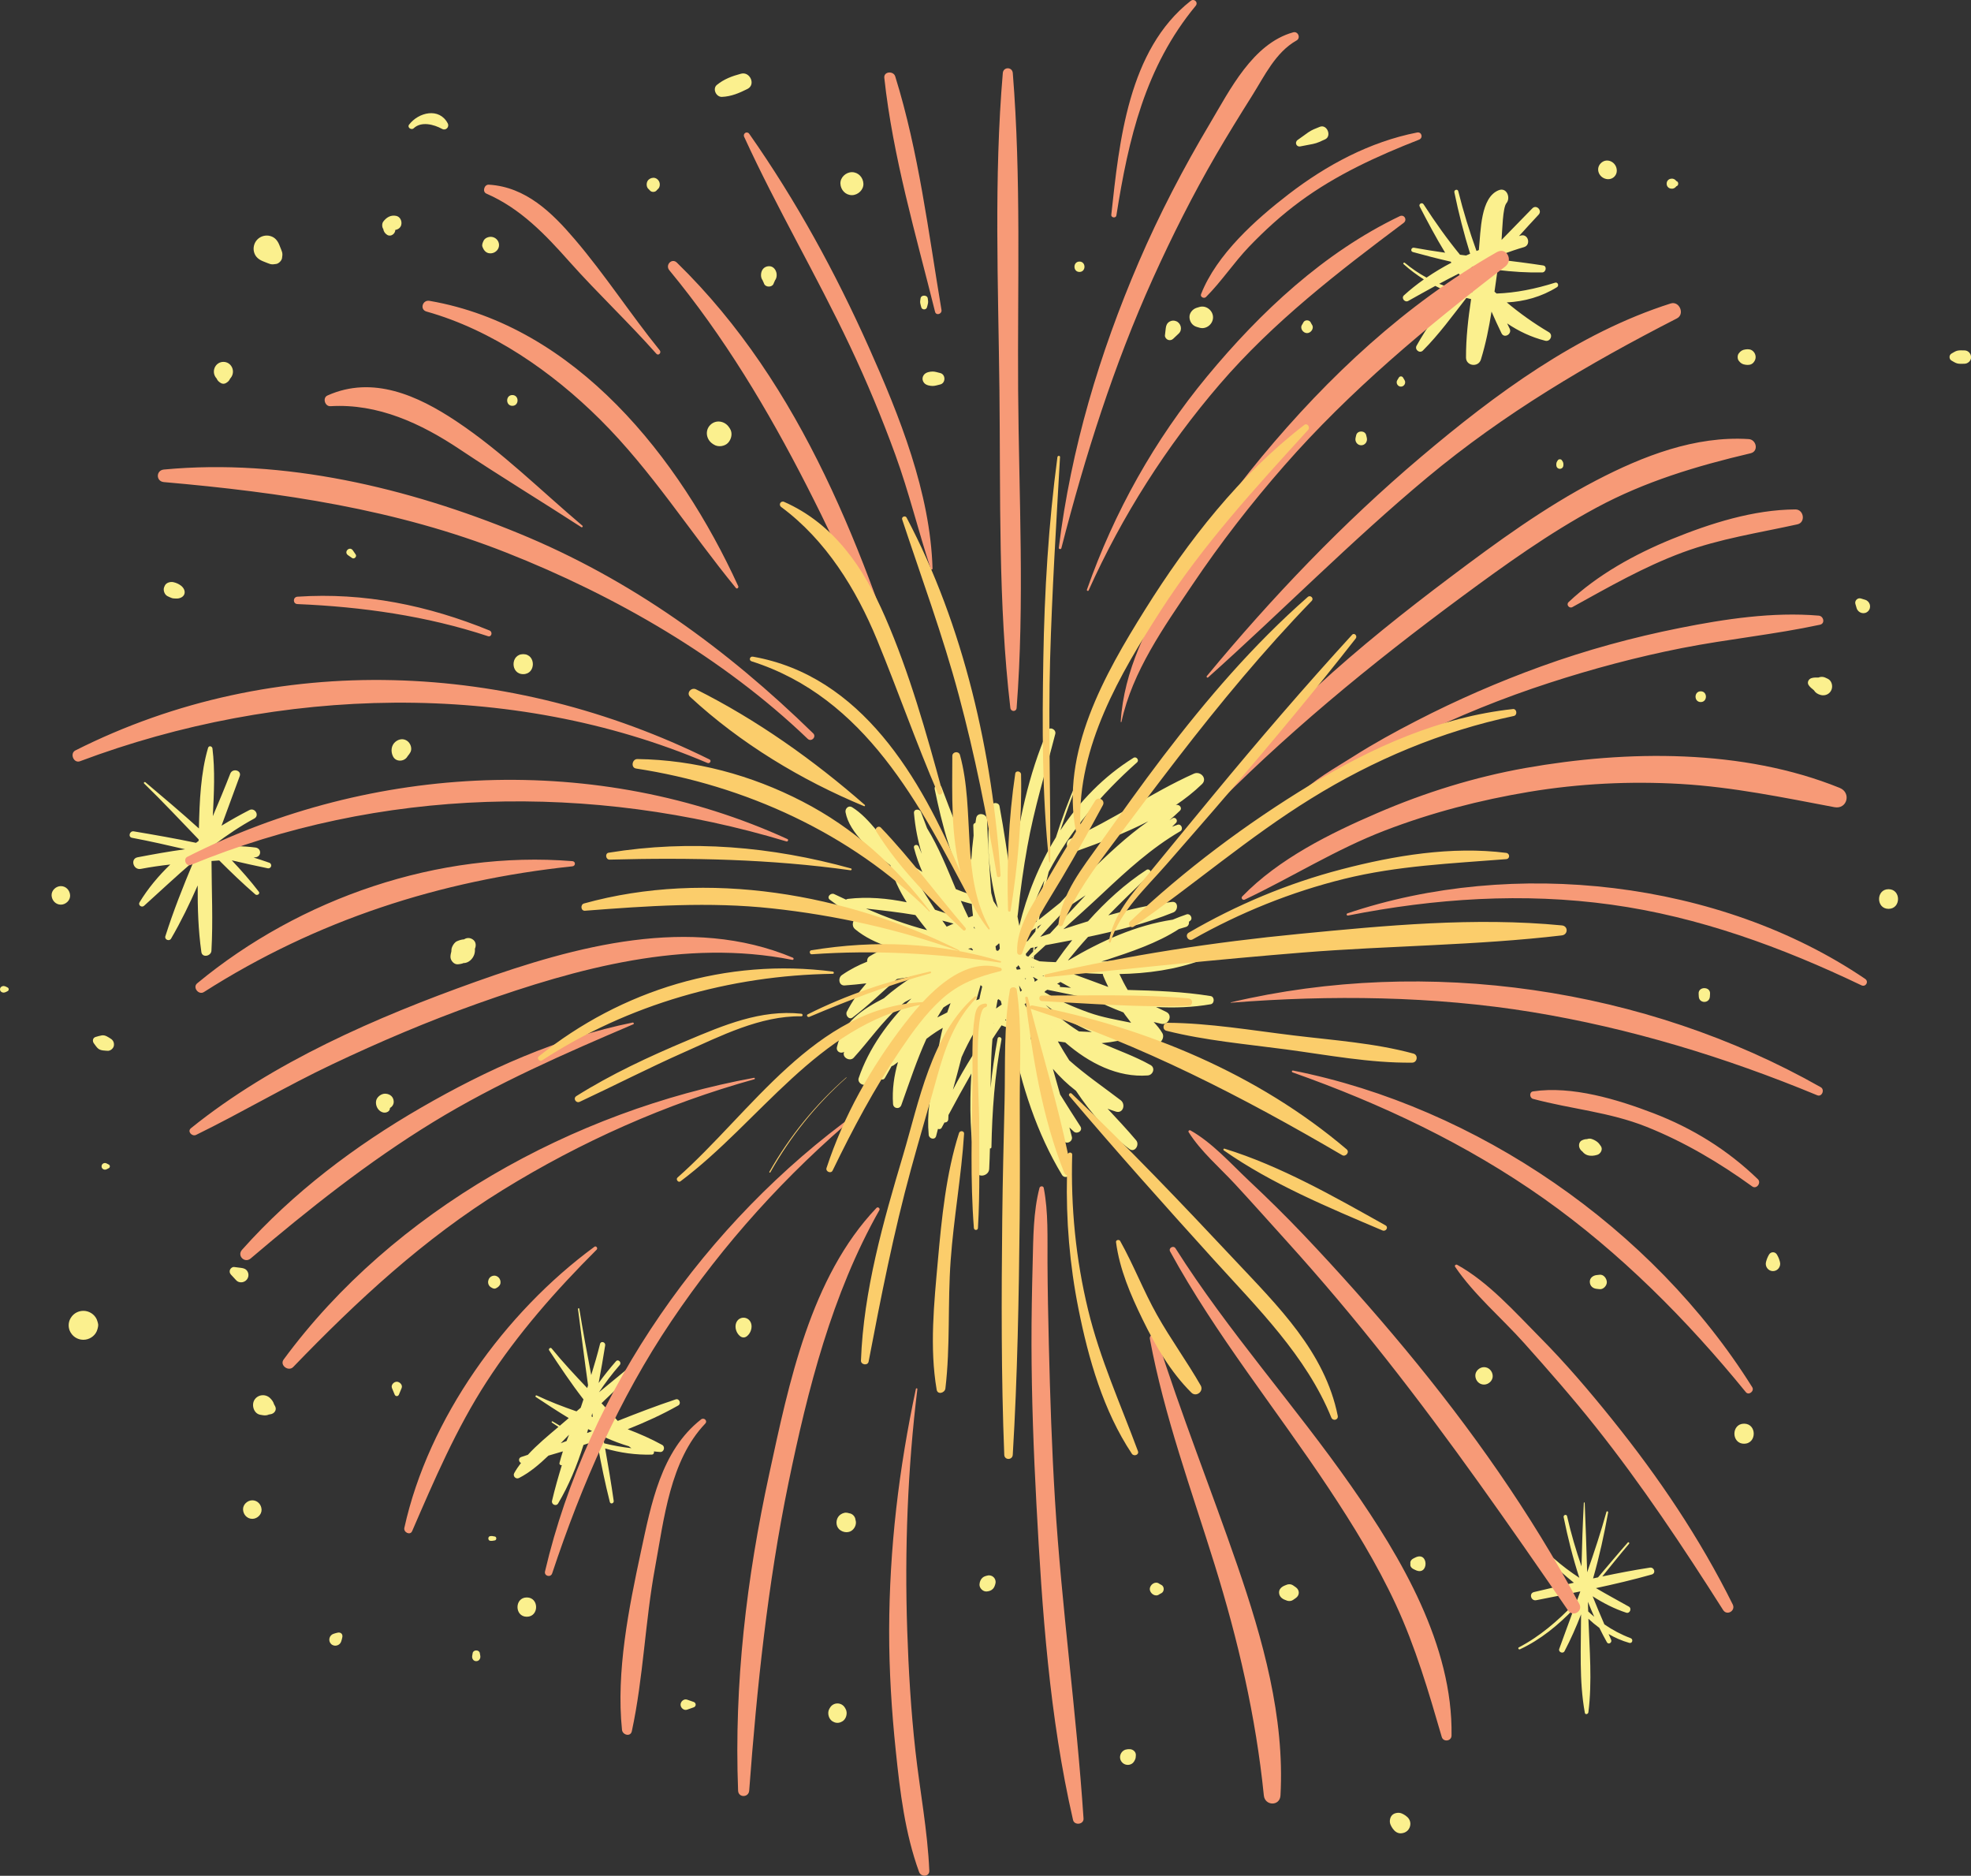 <?xml version="1.0" encoding="UTF-8"?><svg xmlns="http://www.w3.org/2000/svg" xmlns:xlink="http://www.w3.org/1999/xlink" height="474.6" preserveAspectRatio="xMidYMid meet" version="1.1" viewBox="0.0 0.0 498.8 474.6" width="498.8" zoomAndPan="magnify">
 <rect x="0.0" y="0.0" width="498.8" height="474.6" fill="#333333" stroke="none"/>
 <defs>
  <clipPath id="clip1">
   <path d="m0 18h498.82v446h-498.82z"/>
  </clipPath>
  <clipPath id="clip2">
   <path d="m18 0h455v474.57h-455z"/>
  </clipPath>
 </defs>
 <g id="surface1">
  <g clip-path="url(#clip1)" id="change1_1">
   <path d="m100.08 58.004v0.004c0.02-0.031 0.04-0.059 0.06-0.086-0.02 0.027-0.04 0.055-0.06 0.082zm-3.092-0.078c0.098 0.597 0.399 1.125 0.985 1.492 0.965 0.609 2.067-0.313 2.067-1.246 0.7-0.102 1.34-0.547 1.51-1.297 0.22-0.922-0.27-2.035-1.27-2.25-1.382-0.297-2.491 0.379-3.292 1.453-0.347 0.465-0.351 1.379 0 1.844v0.004zm16.322-26.711c0.48 0.91-0.49 1.914-1.41 1.41-2.11-1.156-5.29-1.984-7.2-0.176-0.6 0.567-1.71-0.211-1.18-0.906 2.4-3.156 7.65-4.41 9.79-0.328zm75.85-8.711c-2.09 1.047-4.1 1.91-6.46 2.008-1.47 0.062-2.47-2.059-1.27-3.039 1.83-1.485 3.85-2.223 6.11-2.825 2.26-0.605 3.79 2.766 1.62 3.856zm43.73 54.219c-0.08-0.422 0.02-0.836 0.08-1.25 0.12-0.899 1.68-0.899 1.81 0 0.05 0.41 0.15 0.832 0.07 1.25-0.06 0.343-0.17 0.683-0.26 1.023-0.18 0.715-1.26 0.715-1.44 0-0.09-0.34-0.2-0.68-0.26-1.023zm61.92 8.136c0.07-0.609 0.14-1.218 0.21-1.828 0.08-0.695 0.32-1.285 0.96-1.66 0.53-0.309 1.14-0.332 1.7-0.094 1.21 0.508 1.62 2.176 0.62 3.114-0.47 0.445-0.94 0.886-1.41 1.332-0.36 0.343-0.87 0.437-1.33 0.254-0.4-0.165-0.8-0.649-0.75-1.118zm51.09 25.931c0.22 0.94-0.44 1.87-1.42 1.87-0.99 0-1.64-0.94-1.43-1.87 0.06-0.22 0.11-0.45 0.16-0.68 0.29-1.25 2.24-1.25 2.53 0 0.06 0.23 0.11 0.46 0.16 0.68zm59.22-69.493c1.3-1.305 3.33-0.602 3.9 1.027 0.03 0.098 0.07 0.203 0.08 0.309 0.37 1.633-1.01 3.015-2.65 2.644-0.1-0.015-0.2-0.047-0.3-0.086-1.63-0.562-2.33-2.597-1.03-3.894zm38.59 47.625c0.37 0.363 0.59 0.906 0.59 1.422 0 0.547-0.23 1.031-0.59 1.426-0.53 0.574-1.25 0.617-1.96 0.519-0.79-0.109-1.25-0.375-1.74-1.039-0.35-0.461-0.35-1.352 0-1.809 0.49-0.668 0.95-0.929 1.74-1.039 0.74-0.101 1.4-0.043 1.96 0.52zm55.11 1.422c0.04 0.914-0.8 1.687-1.69 1.687-0.59 0-1.24 0.071-1.81-0.078-0.52-0.133-0.99-0.461-1.45-0.719-0.67-0.375-0.67-1.406 0-1.781 0.46-0.258 0.93-0.586 1.45-0.719 0.57-0.144 1.22-0.078 1.81-0.078 0.95 0 1.65 0.774 1.69 1.688zm-35.34 84.206c-0.44 1.05-1.55 1.56-2.65 1.31-0.81-0.2-1.41-0.59-1.79-1.22-0.49-0.41-1-0.78-1.35-1.33-0.42-0.68 0.01-1.49 0.7-1.72 0.57-0.2 1.18-0.17 1.78-0.16 0.28-0.11 0.57-0.18 0.87-0.18 0.57 0 1.03 0.25 1.52 0.49 1.01 0.49 1.33 1.85 0.92 2.81zm14.45 55.4c-3.2 0-3.19-4.97 0-4.97 3.21 0 3.2 4.97 0 4.97zm-45.17 21.46c-0.01 0.24-0.03 0.48-0.04 0.73-0.1 1.81-2.72 1.81-2.81 0-0.01-0.25-0.03-0.49-0.04-0.73-0.1-1.86 2.99-1.86 2.89 0zm-138.86 151.7c-0.19 0.09-0.38 0.18-0.55 0.3-0.99 0.74-2.37-0.26-2.37-1.36s1.38-2.09 2.37-1.36c0.17 0.13 0.36 0.21 0.55 0.31 0.8 0.4 0.8 1.7 0 2.11zm-41.99-2.45c-0.12 0.48-0.26 0.94-0.61 1.32-0.44 0.47-1 0.64-1.63 0.69-0.92 0.06-1.85-0.87-1.79-1.79 0.05-0.63 0.24-1.18 0.69-1.63 0.37-0.37 0.83-0.49 1.32-0.61 1.23-0.3 2.32 0.79 2.02 2.02zm-35.42-16.17c0.1 0.33 0.15 0.65 0.1 1.05-0.08 0.55-0.31 1.01-0.69 1.42-0.93 1.02-2.54 0.87-3.5 0-0.98-0.91-0.91-2.59 0-3.5 0.43-0.43 1.14-0.76 1.75-0.73 0.27 0.01 0.51 0.07 0.75 0.15 0.81 0.08 1.51 0.8 1.59 1.61zm-2.53 47.82c0.65 1.05 0.22 2.79-0.96 3.31-0.66 0.38-1.48 0.38-2.13 0-1.17-0.52-1.61-2.26-0.96-3.31 0.05-0.09 0.11-0.18 0.16-0.27 0.86-1.39 2.87-1.39 3.73 0 0.05 0.09 0.11 0.18 0.16 0.27zm-38.4-0.33c-0.56 0.2-1.11 0.39-1.67 0.59-0.82 0.29-1.66-0.46-1.66-1.27 0-0.8 0.84-1.55 1.66-1.26 0.56 0.19 1.11 0.39 1.67 0.58 0.66 0.24 0.66 1.13 0 1.36zm14.51-97.18c0.38 1.12-0.11 2.52-1.01 3.25-0.58 0.47-1.21 0.46-1.79 0-0.9-0.73-1.38-2.13-1-3.25 0.63-1.87 3.16-1.87 3.8 0zm-91.386-54.45c0.007 0.35-0.161 0.71-0.5 0.92-0.993 0.62-2.176-0.02-2.688-0.95-0.398-0.72-0.516-1.72-0.051-2.44 0.461-0.72 1.352-1.24 2.223-1.15 1.102 0.11 1.918 0.82 1.969 1.97 0.031 0.72-0.379 1.31-0.953 1.65zm-71.137 15.2c-0.188 0.09-0.375 0.19-0.563 0.29-0.562 0.29-1.281-0.07-1.281-0.74s0.719-1.03 1.281-0.73c0.188 0.09 0.375 0.19 0.563 0.29 0.336 0.17 0.336 0.71 0 0.89zm99.083 29.23c-0.13 0.56-0.7 1.02-1.23 1.22-0.42 0.15-0.75-0.07-1.11-0.27-1.2-0.68-0.93-2.55 0.38-2.91 1.2-0.34 2.22 0.8 1.96 1.96zm-57.275 30.57c0.004 0.01 0.004 0.02 0.008 0.04v0.02c-0.004-0.02-0.004-0.04-0.008-0.06zm-1.429 2.57h-0.215c0.082-0.01 0.168-0.02 0.25-0.03h0.023c-0.019 0.01-0.039 0.02-0.058 0.03zm1.469-2.53c-0.067-0.12-0.114-0.33-0.059-0.12-0.156-0.57-0.508-1.07-0.996-1.54-1.176-1.13-3.145-0.91-3.977 0.51-0.765 1.31-0.125 3.44 1.512 3.72 0.496 0.08 0.984 0.2 1.488 0.13 0.274-0.03 0.551-0.11 0.809-0.22 0.066-0.01 0.137-0.02 0.203-0.03 1.031-0.11 1.793-1.11 1.215-2.11-0.063-0.12-0.129-0.23-0.195-0.34zm-44.61-20.62c0.16 0.53 0.012 1.03-0.121 1.53-0.367 1.43-1.652 2.46-3.074 2.65-1.461 0.2-2.922-0.48-3.684-1.76-0.015-0.03-0.035-0.06-0.054-0.09-0.637-1.08-0.637-2.48 0-3.55 0.019-0.03 0.039-0.06 0.054-0.09 0.762-1.29 2.227-1.96 3.684-1.77 1.418 0.19 2.707 1.23 3.074 2.65 0.035 0.14 0.074 0.29 0.121 0.43zm41.41 47.17c0.055 1.27-1.117 2.35-2.343 2.35-1.317 0-2.29-1.08-2.344-2.35-0.059-1.26 1.117-2.34 2.344-2.34 1.312 0 2.285 1.07 2.343 2.34zm35.445-30.74c-0.23 0.55-0.46 1.09-0.68 1.64-0.22 0.53-0.87 0.53-1.089 0-0.226-0.55-0.449-1.09-0.676-1.64-0.32-0.78 0.469-1.6 1.215-1.6 0.75 0 1.55 0.82 1.23 1.6zm15.62-107.52c-0.08 0.03-0.17 0.07-0.26 0.11-0.35 0.11-0.71 0.14-1.08 0.19-1.01 0.13-1.96-0.98-1.92-1.93 0.01-0.47 0.11-0.88 0.22-1.3-0.01-0.4 0.04-0.77 0.21-1.19 0.23-0.53 0.66-1.17 1.22-1.42 0.62-0.27 1.2-0.44 1.78-0.47 0.05-0.03 0.11-0.06 0.16-0.09 0.75-0.43 1.65-0.28 2.27 0.29 0.63 0.58 0.64 1.48 0.32 2.2 0.05 0.48-0.01 0.97-0.16 1.43-0.39 1.16-1.47 2.19-2.76 2.18zm-14.08-52.39c0-0.02 0.02-0.04 0.02-0.05 0 0.01-0.01 0.03-0.02 0.05zm-0.12 0.15c-0.05 0.06-0.08 0.09 0 0zm0.07-3.92c-0.97-0.75-2.18-0.58-3.08 0.18-1.101 0.92-1.202 2.53-0.566 3.73 0.746 1.42 2.826 1.3 3.606 0 0.02-0.02 0.05-0.07 0.07-0.11 0.22-0.24 0.38-0.51 0.57-0.77 0.69-0.94 0.25-2.37-0.6-3.03zm29.28-22.01c3.26 0 3.25 5.06 0 5.06-3.27 0-3.26-5.06 0-5.06zm-42.398-25.22c0.367 0.53-0.364 1.26-0.899 0.9-0.343-0.24-0.687-0.48-1.031-0.71-1.199-0.83 0.398-2.41 1.219-1.22 0.238 0.34 0.472 0.69 0.711 1.03zm-48.504 8.36l0.012-0.03c0.058-0.15 0.121-0.29 0.183-0.43 0.356-0.79 1.418-1.06 2.184-0.89 0.738 0.17 1.324 0.43 1.929 0.89 0.637 0.49 1.145 1.36 0.821 2.18-0.313 0.77-1.235 1.09-1.996 1.07-0.375-0.01-0.754-0.01-1.118-0.11-0.386-0.12-0.757-0.32-1.125-0.49-0.738-0.35-1.136-1.44-0.89-2.19zm12.926-53.42c-0.883-1.605 0.218-3.668 2.105-3.668s2.984 2.063 2.106 3.668c-0.11 0.2-0.25 0.391-0.411 0.567-0.101 0.215-0.218 0.422-0.386 0.613-0.188 0.211-0.43 0.363-0.672 0.512-0.379 0.23-0.895 0.23-1.278 0-0.242-0.149-0.472-0.309-0.671-0.512-0.176-0.187-0.301-0.402-0.399-0.633-0.156-0.172-0.289-0.355-0.394-0.547zm75.226 7.45c-1.75 0-1.75-2.727 0-2.727 1.76 0 1.75 2.727 0 2.727zm-58.262-38.856c0.133 0.528 0.047 0.965-0.027 1.488-0.09 0.633-0.84 1.383-1.476 1.473-0.52 0.074-0.957 0.16-1.489 0.027-0.199-0.05-0.379-0.121-0.57-0.199-0.406-0.16-0.809-0.32-1.215-0.48-1.113-0.445-1.988-1.113-2.324-2.324-0.317-1.149 0.019-2.403 0.855-3.239 0.84-0.84 2.094-1.172 3.239-0.855 1.214 0.332 1.882 1.211 2.324 2.324 0.164 0.402 0.324 0.809 0.484 1.211 0.074 0.191 0.149 0.375 0.199 0.574zm52.222 0.219c-0.78-0.18-1.24-0.848-1.51-1.547-0.22-0.566 0.03-1.035 0.25-1.551 0.33-0.761 1.35-1.109 2.1-1.007 0.82 0.109 1.53 0.699 1.75 1.511 0.44 1.59-1.06 2.942-2.59 2.594zm61.1 44.397c0.73 1.13 0.4 2.65-0.46 3.59-0.86 0.93-2.54 1.15-3.6 0.46-0.1-0.06-0.2-0.13-0.3-0.19-1.63-1.07-2.03-3.36-0.61-4.78 1.43-1.43 3.71-1.01 4.77 0.62 0.07 0.1 0.14 0.2 0.2 0.3zm11.82-39.12c0.06 0.696-0.1 1.235-0.47 1.703 0.02-0.019 0.04-0.039 0.06-0.058-0.15 0.277-0.27 0.582-0.39 0.871-0.38 0.891-1.97 0.891-2.35 0-0.12-0.289-0.24-0.594-0.39-0.871 0.02 0.019 0.04 0.039 0.06 0.058-0.36-0.468-0.53-1.007-0.46-1.703 0.11-1.101 0.81-1.918 1.97-1.968 1.13-0.051 1.86 0.949 1.97 1.968zm-32.41-21.488c-0.56-0.457-0.6-1.441-0.26-2.023 0.3-0.512 0.86-0.801 1.45-0.829 0.66-0.031 1.27 0.442 1.52 1.028 0.24 0.566 0.17 1.41-0.34 1.824-0.14 0.109-0.24 0.246-0.36 0.379-0.38 0.453-1.27 0.457-1.65 0-0.12-0.133-0.22-0.27-0.36-0.379zm48.55-1.363c-0.07-1.571 1.39-2.907 2.91-2.907 1.63 0 2.84 1.333 2.91 2.907 0.07 1.57-1.39 2.906-2.91 2.906-1.63 0-2.84-1.332-2.91-2.906zm21.22 48.265c0.49-0.55 1.42-0.73 2.15-0.73 0.61 0 1.28 0.242 1.88 0.379 1.43 0.332 1.43 2.562 0 2.894-0.6 0.137-1.27 0.375-1.88 0.375-0.73 0-1.66-0.175-2.15-0.726-0.58-0.66-0.58-1.535 0-2.192zm39.28-28.554c1.69 0 1.69 2.625 0 2.625s-1.69-2.625 0-2.625zm62.16-30.922c-1.02 0.461-1.97 0.949-3.07 1.164-1.06 0.207-2.13 0.414-3.2 0.617-1.02 0.199-1.5-1.035-0.68-1.625 0.88-0.637 1.77-1.269 2.66-1.906 0.9-0.649 1.92-1.004 2.95-1.422 1.83-0.738 3.1 2.359 1.34 3.172zm-34.32 45.031c-0.06-1.109 0.82-2.117 1.84-2.418 0.23-0.07 0.45-0.137 0.68-0.203 1.69-0.504 3.44 0.891 3.44 2.621 0 1.734-1.74 3.129-3.44 2.621-0.23-0.066-0.45-0.133-0.68-0.199-1.1-0.324-1.79-1.297-1.84-2.422zm30.98 1.836c0.65 0.91-0.22 2.156-1.23 2.156-1.02 0-1.89-1.246-1.24-2.156 0.12-0.172 0.21-0.363 0.31-0.551 0.35-0.703 1.5-0.703 1.86 0 0.09 0.188 0.18 0.379 0.3 0.551zm21.6 14.074c0.14-0.226 0.27-0.453 0.41-0.676 0.23-0.394 0.81-0.394 1.05 0 0.14 0.223 0.27 0.45 0.4 0.676 0.42 0.703-0.12 1.621-0.93 1.621s-1.35-0.918-0.93-1.621zm70.76-49.125c-0.05 0.024-0.1 0.043-0.15 0.067-0.7 1.047-2.43 0.671-2.43-0.672 0-1.34 1.73-1.715 2.43-0.672 0.05 0.019 0.1 0.043 0.15 0.062 0.46 0.211 0.46 1.008 0 1.215zm-30.07 69.316c0.2-0.25 0.72-0.26 0.92 0 0.37 0.45 0.49 0.79 0.43 1.38-0.11 1.14-1.66 1.14-1.78 0-0.06-0.59 0.07-0.93 0.43-1.38zm78.47 38.25c-0.94 0.95-2.52 0.48-2.9-0.76-0.11-0.36-0.22-0.72-0.32-1.08-0.25-0.81 0.57-1.63 1.38-1.38l1.08 0.33c1.24 0.37 1.7 1.95 0.76 2.89zm-42.36 22.99c-1.75 0-1.75-2.72 0-2.72 1.76 0 1.75 2.72 0 2.72zm-30.61 112.95c-0.35-0.67-0.22-1.69 0.53-2.05 0.47-0.22 0.84-0.32 1.29-0.32 0.4-0.14 0.83-0.17 1.21-0.03 0.52 0.18 0.98 0.41 1.41 0.75 0.37 0.28 0.62 0.68 0.89 1.05 0.59 0.82-0.05 1.95-0.9 2.21-0.84 0.25-1.67 0.35-2.52 0.07-0.43-0.14-0.88-0.44-1.18-0.84-0.29-0.22-0.54-0.47-0.73-0.84zm50.66 28.72c0.3 1.15-0.57 2.31-1.77 2.31-1.19 0-2.06-1.16-1.76-2.31 0.19-0.71 0.41-1.29 0.79-1.91 0.45-0.73 1.5-0.73 1.95 0 0.38 0.62 0.61 1.2 0.79 1.91zm-43.81 5.06c0.04 0.91-0.88 1.93-1.83 1.82-0.25-0.02-0.49-0.05-0.73-0.08-0.98-0.1-1.7-0.71-1.75-1.74-0.05-1.02 0.84-1.66 1.75-1.75 0.24-0.03 0.48-0.06 0.73-0.08 1.01-0.12 1.78 0.92 1.83 1.83zm34.73 40.92c-3.26 0-3.26-5.07 0-5.07s3.26 5.07 0 5.07zm-63.61-17.16c0.05 1.19-1.05 2.2-2.2 2.2-1.24 0-2.15-1.01-2.2-2.2-0.06-1.19 1.04-2.21 2.2-2.21 1.23 0 2.15 1.02 2.2 2.21zm-19.58 49.11c-0.14-0.07-0.29-0.14-0.44-0.21-0.7-0.35-0.9-0.86-0.82-1.37-0.08-0.5 0.12-1.01 0.82-1.36 0.15-0.07 0.3-0.14 0.44-0.22 3.44-1.69 3.44 4.86 0 3.16zm-70.73 46.84c-0.02 0.35-0.02 0.7-0.15 1.02-0.25 0.66-0.65 1.18-1.37 1.38-0.68 0.19-1.42-0.01-1.91-0.51-1.07-1.06-0.55-2.87 0.86-3.29 0.36-0.1 0.71-0.11 1.07-0.1 0.78 0.03 1.54 0.67 1.5 1.5zm40.46-39.73c-0.21 0.15-0.43 0.3-0.65 0.45-0.62 0.43-1.37 0.34-1.99 0.03-0.85-0.3-1.54-0.88-1.58-1.86-0.05-0.95 0.76-1.55 1.57-1.85 0.63-0.31 1.37-0.41 2 0.03 0.22 0.15 0.44 0.3 0.65 0.45 1.03 0.71 1.03 2.05 0 2.75zm29.01 57.13c0 0.61-0.26 1.25-0.7 1.69-0.45 0.45-1.06 0.67-1.69 0.7-0.88 0.04-1.58-0.5-2.06-1.18-0.45-0.65-0.82-1.3-0.73-2.13 0.12-1.1 0.78-1.75 1.88-1.87 0.83-0.09 1.47 0.27 2.12 0.72 0.71 0.5 1.18 1.17 1.18 2.07zm-354.97-210.71c-0.469 0.24-0.844 0.51-1.387 0.32-0.754-0.26-0.754-1.27 0-1.54 0.543-0.19 0.918 0.09 1.387 0.33 0.336 0.17 0.336 0.72 0 0.89zm15.793-24.21c0.059 1.26-1.117 2.34-2.344 2.34-1.312 0-2.285-1.07-2.343-2.34-0.055-1.27 1.117-2.35 2.343-2.35 1.317 0 2.289 1.08 2.344 2.35zm11.055 38.12c-0.149 0.65-0.903 1.26-1.582 1.2-0.789-0.07-1.684-0.03-2.332-0.53-0.438-0.34-0.766-0.89-1.106-1.33-0.441-0.56-0.347-1.43 0.434-1.65 0.515-0.14 1.043-0.32 1.574-0.4 0.867-0.11 1.559 0.42 2.258 0.86 0.637 0.39 0.918 1.12 0.754 1.85zm30.965 59.25c-0.442-0.48-0.883-0.95-1.325-1.43-0.316-0.34-0.406-0.8-0.234-1.22 0.148-0.37 0.602-0.75 1.027-0.7 0.61 0.08 1.215 0.15 1.825 0.23 0.66 0.08 1.222 0.29 1.578 0.9 0.297 0.51 0.316 1.1 0.09 1.63-0.481 1.14-2.075 1.54-2.961 0.59zm73.554 85.14c-3.14 0-3.14-4.88 0-4.88s3.14 4.88 0 4.88zm-46.672 5.11c-0.054 0.37-0.179 0.73-0.281 1.09-0.32 1.12-1.758 1.51-2.586 0.68s-0.433-2.26 0.684-2.58c0.355-0.11 0.719-0.23 1.086-0.29 0.719-0.1 1.199 0.38 1.097 1.1zm38.582-24.42c-0.42 0.07-0.79 0.17-1.21 0.09-0.58-0.11-0.58-1.06 0-1.17 0.42-0.08 0.79 0.01 1.21 0.09 0.49 0.08 0.49 0.9 0 0.99zm-3.68 29.21c0.11 0.66-0.3 1.34-1.03 1.34s-1.13-0.68-1.02-1.34c0.04-0.24 0.08-0.47 0.12-0.7 0.15-0.9 1.66-0.9 1.81 0 0.04 0.23 0.08 0.46 0.12 0.7zm154.01-162.76c-3.97-1.41-7.71-3.08-11.23-5.18 0.06-0.09 0.12-0.18 0.19-0.27 0.18-0.11 0.35-0.22 0.53-0.33 3.71 0.76 7.5 1.57 11.35 2.28 2.6 1.27 5.23 2.44 7.9 3.46 0.18 0.24 0.34 0.5 0.52 0.74 0.46 0.61 0.94 1.24 1.43 1.87-3.58-0.74-7.19-1.32-10.69-2.57zm-2.5 4.76l-0.15-0.09c-2.99-1.89-5.75-4.13-8.27-6.6 3.59 2.67 7.54 5.09 11.66 6.85-1.08-0.05-2.16-0.1-3.24-0.16zm-7.02-0.59c-0.01-0.02-0.02-0.04-0.04-0.06 0.03 0.02 0.05 0.04 0.07 0.07-0.01-0.01-0.02-0.01-0.03-0.01zm-2.04-13.39c-0.06-0.03-0.11-0.07-0.17-0.1 0.15-0.03 0.29-0.05 0.44-0.08l-0.27 0.18zm-2.4-4.37c0.02-0.25 0.04-0.5 0.07-0.76 0.98-0.9 1.96-1.81 2.95-2.71 2.24-0.42 4.48-0.84 6.72-1.28-1.44 1.82-2.82 3.68-4.15 5.58-1.37-0.04-2.75-0.12-4.13-0.22-0.49-0.2-0.97-0.41-1.46-0.61zm0.24 5.8c-0.01-0.13-0.03-0.25-0.04-0.37-0.04-0.34-0.19-0.58-0.4-0.76 0.07-0.01 0.13-0.02 0.2-0.03 0.34 0.21 0.7 0.41 1.06 0.61-0.27 0.18-0.55 0.37-0.82 0.55zm-0.34 16.74c-0.26-0.97-0.51-1.95-0.76-2.93 0.18 0.32 0.36 0.64 0.55 0.96 0.12 0.77 0.25 1.53 0.39 2.3l-0.18-0.33zm-0.37-20.55c0 0.06-0.01 0.11-0.01 0.17-0.08-0.07-0.15-0.14-0.23-0.21 0.08 0.01 0.16 0.03 0.24 0.04zm-0.05-2.2c0.08-0.08 0.16-0.15 0.24-0.22l-0.03 0.3c-0.07-0.02-0.14-0.05-0.21-0.08zm0.67 2.3c-0.12 0.02-0.24 0.04-0.36 0.06 0.01-0.04 0.01-0.08 0.02-0.12 0.11 0.02 0.22 0.04 0.34 0.06zm-2.04-2.87c-0.03-0.15-0.08-0.31-0.12-0.47 0.42-0.51 0.85-1.01 1.27-1.51 0.23-0.05 0.45-0.09 0.68-0.13-0.04 0.35-0.07 0.71-0.1 1.06-0.4 0.42-0.8 0.84-1.21 1.27-0.17-0.07-0.34-0.14-0.52-0.22zm-0.39 5.74c0.1-0.01 0.2-0.02 0.3-0.04-0.03 0.07-0.03 0.16-0.05 0.24-0.08-0.06-0.16-0.13-0.25-0.2zm0.57 7.52c-0.2-0.35-0.41-0.69-0.6-1.04 0.25-0.17 0.5-0.33 0.75-0.49 0.04 0.35 0.08 0.71 0.12 1.07-0.09 0.15-0.18 0.31-0.27 0.46zm-1.07-16.88c0.11-0.51 0.22-1.02 0.34-1.51 0.99-0.65 1.98-1.29 2.97-1.93-0.04 0.3-0.08 0.61-0.12 0.91-0.65 0.79-1.28 1.61-1.92 2.41-0.41 0.14-0.81 0.27-1.21 0.4-0.02-0.09-0.04-0.19-0.06-0.28zm-0.63 12.69c-0.1-0.52-0.21-1.05-0.3-1.58 0.24 0.43 0.49 0.85 0.74 1.27-0.15 0.11-0.29 0.21-0.44 0.31zm-0.86-5.57c-0.08-0.19-0.15-0.38-0.22-0.59 0.26-0.04 0.48-0.21 0.52-0.51 0-0.01 0.01-0.02 0.01-0.02 0.1 0.09 0.2 0.19 0.3 0.29 0.11 0.24 0.23 0.48 0.34 0.72-0.31 0.05-0.62 0.08-0.93 0.12-0.01 0-0.01-0.01-0.02-0.01zm6.97-22.6c-0.78 3.44-1.42 6.91-1.94 10.41-0.93 0.72-1.87 1.45-2.8 2.16 1.22-4.39 2.81-8.58 4.74-12.57zm-1.67 16.79c-0.27 0.28-0.55 0.57-0.82 0.86 0.03-0.24 0.06-0.48 0.09-0.73 0.24-0.04 0.49-0.09 0.73-0.13zm0.91-5.66c-0.34 0.4-0.68 0.8-1.02 1.21 0.03-0.2 0.05-0.41 0.09-0.61l0.93-0.6zm6.76-4.39c1.48-0.98 2.96-1.96 4.43-2.95-3.03 3.2-6.02 6.45-9.02 9.69-0.82 0.28-1.64 0.55-2.46 0.83 2.27-2.6 4.63-5.11 7.05-7.57zm0.73 20.46c-0.94-0.06-1.88-0.13-2.82-0.22 0.09-0.19 0.06-0.44-0.18-0.55-0.17-0.07-0.33-0.15-0.5-0.23 0.27-0.16 0.55-0.32 0.83-0.48 0.88 0.5 1.77 1 2.67 1.48zm1.54-3.87c2.17 0.19 4.35 0.31 6.53 0.37 0.01 0.18 0.04 0.35 0.12 0.54 0.39 0.93 0.81 1.85 1.25 2.75-2.89-1.09-5.8-2.15-8.71-3.21l0.81-0.45zm-18.2 12.08c0.06-0.09 0.13-0.17 0.19-0.26 0.03 0.11 0.07 0.23 0.11 0.34-0.1-0.02-0.2-0.05-0.3-0.08zm-2.3-2.97c0.12-0.72 0.25-1.43 0.38-2.15 0.07-0.07 0.14-0.15 0.21-0.23 0.2 0.16 0.4 0.31 0.61 0.46 0.07 0.3 0.14 0.61 0.23 0.92-0.48 0.34-0.96 0.67-1.43 1zm0.3-16.08c0.13-0.1 0.23-0.21 0.31-0.33 0.07-0.01 0.15-0.02 0.23-0.03 0.04 0.43 0.07 0.86 0.11 1.29-0.13 0.16-0.24 0.32-0.36 0.48-0.09 0.02-0.19 0.05-0.29 0.09-0.09-0.07-0.18-0.14-0.28-0.21-0.06-0.31-0.12-0.63-0.16-0.96 0.14-0.11 0.29-0.22 0.44-0.33zm-0.83 19.86c0.01-0.03 0.01-0.06 0.01-0.09h0.06c-0.03 0.03-0.05 0.07-0.07 0.09zm-2.02-12.42c-0.17-0.18-0.33-0.37-0.49-0.55 0.05-0.2 0.11-0.41 0.16-0.61 0.24 0.04 0.48 0.08 0.72 0.11-0.14 0.35-0.27 0.7-0.39 1.05zm-1.66 6.2c-0.02 0.02-0.04 0.05-0.07 0.08-0.24 0.08-0.48 0.18-0.72 0.26 0.36-1.27 0.72-2.54 1.08-3.82 0.14 0.11 0.28 0.23 0.42 0.35-0.27 1.03-0.5 2.08-0.71 3.13zm-1.2 8.78c-0.19 1.84-0.36 3.68-0.51 5.52-1.78 2.84-3.46 5.74-5 8.7 0.76-2.74 1.49-5.5 2.2-8.26 1-2.26 2.11-4.45 3.38-6.57-0.02 0.2-0.04 0.41-0.07 0.61zm-6.94-5.35c-0.84 0.41-1.68 0.83-2.52 1.27 0.5-0.85 1.01-1.69 1.55-2.52 0.58-0.39 1.19-0.75 1.81-1.1-0.29 0.78-0.58 1.56-0.84 2.35zm1.59-22.47c-0.58 0.25-1.16 0.51-1.74 0.77-0.06-0.09-0.12-0.17-0.19-0.26-0.31-0.41-0.61-0.84-0.91-1.27 0.95 0.23 1.89 0.48 2.84 0.76zm-4.69-3.51c-1.44-2.25-2.83-4.56-4.32-6.78 1.1 0.6 2.22 1.17 3.36 1.7 1.26 2.18 2.7 4.24 4.29 6.19-1.09-0.39-2.2-0.76-3.33-1.11zm-17.47-0.3c4.23 0.47 8.39 0.94 12.51 1.64 0.96 1.3 1.95 2.58 2.95 3.82-5.33-1.38-10.42-3.29-15.46-5.46zm27.1 10.49c-0.04 0.03-0.09 0.06-0.14 0.09-0.37-0.14-0.75-0.28-1.12-0.42 0.29-0.05 0.58-0.11 0.88-0.16 0.12 0.16 0.25 0.33 0.38 0.49zm-0.33-11.66c0.08 1 0.19 2 0.31 3.01-0.38 0.14-0.77 0.28-1.15 0.43-0.67-1.38-1.31-2.79-1.93-4.22 0.92 0.28 1.84 0.54 2.77 0.78zm0.69 5.81c0.02 0.18 0.04 0.35 0.07 0.53-0.09-0.14-0.18-0.28-0.27-0.43 0.07-0.03 0.13-0.06 0.2-0.1zm59.77 17.5c-6.92-1.12-13.94-1.37-20.99-1.55-0.77-1.3-1.46-2.65-2.1-4.02 7.15-0.13 14.22-1.12 20.76-3.52 0.78-0.29 0.74-1.61-0.21-1.55-8.54 0.52-16.8 1.48-25.12 1.9 0.44-0.14 0.88-0.26 1.31-0.41 5.95-1.96 12.86-4.24 18.31-7.81 0.59-0.17 1.18-0.36 1.78-0.53s0.84-0.78 0.77-1.32c0.11-0.09 0.23-0.17 0.34-0.26 0.73-0.61-0.04-1.9-0.93-1.6-1.19 0.4-2.36 0.86-3.52 1.34-9.32 1.41-18.04 5.36-26.29 10.23-0.07 0.02-0.15 0.03-0.22 0.05 1.64-2.02 3.33-4 5.08-5.92 7.42-1.56 14.75-3.43 21.6-6.2 1.26-0.51 1.29-2.86-0.36-2.65-5.39 0.68-10.77 1.9-16.11 3.39 3.4-3.47 6.93-6.88 10.55-10.35 0.59-0.57-0.19-1.61-0.89-1.15-5.43 3.54-10.35 8.02-14.8 13.01-2.08 0.64-4.16 1.3-6.23 1.99 3.33-3 6.65-5.98 9.91-9.04 6.12-5.75 12.38-11.48 19.67-15.73 0.86-0.5 0.29-1.97-0.7-1.64-0.47 0.15-0.92 0.34-1.38 0.51 0.34-0.33 0.69-0.67 1.02-1.01 0.57-0.58-0.17-1.59-0.89-1.15-0.27 0.17-0.53 0.35-0.8 0.52 0.89-0.78 1.77-1.58 2.63-2.4 0.77-0.72-0.16-1.78-1.03-1.43 2.37-1.6 4.6-3.35 6.64-5.32 1.47-1.42-0.39-3.4-2.05-2.65-10.75 4.82-20.42 11.73-31.27 16.5-1.8 0.79-0.52 3.86 1.34 3.19 6.09-2.19 12.47-4.58 18.41-7.65-5.45 3.79-10.38 8.51-15.03 13.03-2.51 2.44-4.91 4.98-7.26 7.56-1.8 1.46-3.61 2.91-5.42 4.33 0.67-4.07 1.5-8.12 2.49-12.12 5.45-10.4 13.16-19.51 22.36-27.7 0.63-0.55-0.18-1.59-0.89-1.15-7.5 4.66-13.67 11.04-18.51 18.36 1.31-4.06 2.76-8.08 4.38-12.04 0.07-0.17-0.23-0.3-0.31-0.13-2 4.59-3.72 9.23-5.2 13.94-4.26 6.88-7.35 14.53-9.26 22.38-0.16-0.78-0.31-1.57-0.46-2.35 0.06-0.41 0.11-0.81 0.15-1.18 0.57-5.5 1.35-11.02 2.33-16.47 1.73-9.7 4.63-19.04 7.08-28.56 0.29-1.13-1.45-1.98-1.95-0.83-4.85 11.12-7.37 23.35-8.92 35.35-0.1 0.79-0.18 1.58-0.27 2.37-0.96-6.19-1.82-12.42-2.98-18.63-0.19-1.02-1.89-1.03-2.07 0-1.54 8.62-0.63 17.35 1.66 25.77-0.37-0.57-0.75-1.14-1.11-1.71-0.2-0.68-0.38-1.35-0.56-2.04-0.03-0.36-0.07-0.72-0.09-1.09-0.39-5.83-0.83-11.67-0.97-17.51-0.03-1.52-2.48-2-2.76-0.38-0.07 0.41-0.13 0.81-0.19 1.21-0.29 0.07-0.55 0.29-0.54 0.64 0.01 0.84 0.04 1.7 0.08 2.57-0.27 2.07-0.47 4.13-0.59 6.2-2.78-5.89-5.11-12.04-7.51-18.39-0.41-1.08-1.98-0.67-1.74 0.48 1.81 8.76 4.27 18.53 9.03 26.62-1.25-0.42-2.48-0.86-3.69-1.36-2.24-5.34-4.39-10.73-7.27-15.39-0.52-1.36-1.03-2.73-1.55-4.1-0.32-0.88-1.86-0.85-1.77 0.24 0.3 3.57 0.98 7 1.98 10.3-0.27-0.6-0.53-1.2-0.79-1.81-0.29-0.71-1.4-0.47-1.19 0.33 0.55 2.1 1.26 4.13 2.11 6.08-1.94-1.22-3.81-2.55-5.59-4.04-4.36-3.63-7.47-9.42-12.18-12.33-0.9-0.56-1.82 0.36-1.66 1.27 0.99 5.33 6.87 10.13 11.34 13.41 0.77 3.31 2.28 6.43 4.14 9.37-4.92-1.01-9.94-1.44-14.87-0.86-0.2 0.02-0.36 0.1-0.49 0.19-1-0.47-2.01-0.93-3.01-1.41-0.85-0.39-1.97 0.75-1.1 1.42 2.18 1.69 4.47 3.15 6.84 4.43-1 0.65-1.48 2.17-0.42 3.05 2.46 2.05 5.39 3.4 8.46 4.46-1.68 0.68-3.29 1.46-4.78 2.38-0.52 0.32-0.7 0.86-0.64 1.37-2.22 0.88-4.37 1.98-6.39 3.39-1.05 0.72-0.8 2.73 0.71 2.62 1.84-0.13 3.66-0.31 5.48-0.53-1.93 2.2-3.62 4.58-4.95 7.18-0.43 0.85 0.54 2.16 1.47 1.46 3.97-3.01 7.5-6.48 11.24-9.74 1.38-0.22 2.76-0.43 4.13-0.65-2.62 1.64-5.14 3.49-7.46 5.53-5.37 2.72-10.45 6.13-11.87 12.32-0.27 1.21 0.97 1.78 1.82 1.23-0.01 0.02-0.02 0.04-0.03 0.07-0.55 1.37 1.51 2.46 2.45 1.42 3.88-4.26 7.06-8.95 11.4-12.8 0.5-0.43 1-0.85 1.5-1.26 0.57-0.32 1.14-0.62 1.71-0.92-5.92 5.86-10.8 12.62-13.35 20.12-0.43 1.26 1.38 2.33 2.26 1.31 1.14-1.31 2.23-2.68 3.29-4.06-0.18 0.68-0.33 1.36-0.45 2.05-0.14 0.89 1.05 1.55 1.55 0.65 0.56-1 1.11-1.99 1.68-2.96 0.18-0.03 0.36-0.11 0.56-0.25 0.35-0.25 0.71-0.52 1.05-0.79-1 3.46-1.5 7.02-1.25 10.6 0.08 1.22 1.69 1.44 2.1 0.28 2.11-5.9 3.95-11.48 6.35-16.75 0.77-0.59 1.55-1.16 2.37-1.7 0.58-0.38 1.18-0.73 1.77-1.08-0.99 3.84-1.57 7.77-1.66 11.67-1.63 5.01-2.39 10.22-1.9 15.42 0.1 1.01 1.61 1.38 1.88 0.26 0.15-0.61 0.3-1.2 0.46-1.79 0.32 0.13 0.74 0.08 0.93-0.28 0.24-0.45 0.48-0.89 0.72-1.34 0.45 0.05 0.94-0.25 0.96-0.82 0.02-0.36 0.04-0.72 0.05-1.07 1.89-3.54 3.81-7.03 5.79-10.48-0.48 8.23-0.35 16.43 1.19 24.6 0.36 1.95 3.22 1.36 3.32-0.45 0.09-1.74 0.15-3.47 0.19-5.21 0.18 0.03 0.37-0.07 0.38-0.3 0.18-9.19 0.82-18.2 2.54-27.24 0.12-0.64-0.86-0.91-0.98-0.27-0.76 4.15-1.37 8.33-1.78 12.52 0.04-3.41 0.11-6.82 0.31-10.23 0.05-0.74 0.11-1.45 0.17-2.17 0.75-1.16 1.51-2.31 2.3-3.45 0.6 0.24 1.21 0.47 1.82 0.7 0.24 0.71 0.49 1.41 0.75 2.11 2.45 12.38 6.35 24.49 12.73 35.03 0.65 1.07 2.43 0.38 2.06-0.87-1.18-3.95-2.39-7.86-3.59-11.76 0.58 1.32 1.19 2.62 1.86 3.88 0.64 1.2 2.5 0.37 2.16-0.91-0.2-0.79-0.41-1.56-0.62-2.34 0.37 0.34 0.73 0.7 1.11 1.03 0.87 0.76 2.37-0.21 1.68-1.29-1.75-2.72-3.47-5.4-5.13-8.08-0.63-2.17-1.24-4.33-1.84-6.5 1.77 2.05 3.71 3.93 5.84 5.55 3.81 5.71 8.3 10.85 13.53 14.74 1.36 1.01 2.66-1.08 1.7-2.21-2.33-2.77-4.8-5.37-7.22-7.99 0.69 0.26 1.38 0.52 2.1 0.73 1.84 0.57 2.54-1.87 1.21-2.88-4.45-3.39-8.93-6.45-13.01-10.08-1.01-1.58-1.98-3.18-2.89-4.8 0.62 0.1 1.24 0.18 1.86 0.25 6.09 5.31 13.36 8.93 20.89 8.36 1.33-0.1 2-1.9 0.71-2.63-3.97-2.23-8.25-3.71-12.39-5.54 1.46-0.13 2.93-0.34 4.4-0.63 2.67 0.56 5.38 0.76 8.07 0.47 0.19-0.02 0.35-0.07 0.51-0.13 0.16 0.07 0.31 0.16 0.48 0.23 1.43 0.57 2.6-1.31 1.91-2.48-0.59-1.02-1.36-1.93-2.19-2.81 0.66 0.16 1.31 0.32 1.96 0.46 1.72 0.36 2.99-2.1 1.26-2.99-0.86-0.44-1.75-0.85-2.63-1.26 4.68 0.24 9.31 0.09 13.83-0.7 1.01-0.18 1.03-1.9 0-2.07zm66.44-183.69c-0.18-0.207-0.37-0.41-0.56-0.617 0.22-0.11 0.45-0.215 0.68-0.32 0.04 0.007 0.08 0.015 0.13 0.023 0.05 0.156 0.11 0.309 0.16 0.465-0.14 0.148-0.27 0.301-0.41 0.449zm-0.28 5.645c-0.1-0.016-0.21-0.028-0.32-0.043 0.1-0.118 0.19-0.239 0.28-0.356 0.03 0.035 0.06 0.07 0.09 0.106-0.02 0.097-0.03 0.195-0.05 0.293zm-3.99-0.75c-1.46-0.372-2.91-0.836-4.33-1.422 1.64-0.887 3.29-1.746 4.94-2.582 0.43 0.597 0.86 1.187 1.3 1.769-0.65 0.738-1.28 1.485-1.91 2.235zm12.86 8.601c2.91 1.969 6.1 3.488 9.64 4.383 1.29 0.324 2.08-1.473 0.91-2.164-3.87-2.285-7.38-4.805-10.64-7.531 4.45-0.219 8.81-1.426 12.71-3.86 0.58-0.363 0.21-1.351-0.48-1.133-4.97 1.571-9.94 2.579-14.81 2.747-0.17-0.161-0.35-0.317-0.53-0.473 0.15-1.055 0.3-2.109 0.45-3.172 0.1-0.773 0.21-1.547 0.32-2.32 3.74 0.453 7.51 0.703 11.3 0.629 0.97-0.02 1.28-1.614 0.24-1.77-3.72-0.57-7.45-1.039-11.18-1.492 0.02-0.09 0.03-0.184 0.04-0.274 0.32-0.363 0.64-0.73 0.96-1.093 1.74-0.641 3.5-1.246 5.32-1.774 1.88-0.539 1.08-3.484-0.8-2.933-0.16 0.047-0.31 0.093-0.45 0.136 1.64-1.82 3.29-3.632 4.97-5.425 0.99-1.055-0.58-2.641-1.59-1.594-2.52 2.609-5.15 5.269-7.79 7.988 0.18-2.433 0.29-8.187 1.23-9.297 1.13-1.336 0.09-4.066-1.92-3.289-4.65 1.805-4.56 10.211-5.06 15.149-0.2 0.078-0.39 0.16-0.59 0.242-1.78-4.949-3.34-9.981-4.62-15.133-0.16-0.637-1.11-0.363-0.99 0.27 1.08 5.257 2.41 10.449 3.99 15.554-0.34 0.149-0.68 0.297-1.02 0.449-0.51-0.062-1.03-0.128-1.54-0.195-3.26-3.973-6.28-8.226-9.22-12.762-0.4-0.605-1.31-0.074-0.98 0.571 1.95 3.765 4.06 7.773 6.44 11.679-2.63-0.371-5.26-0.781-7.87-1.261-0.71-0.129-1.01 0.89-0.3 1.09 3.17 0.882 6.37 1.703 9.58 2.433 0.06 0.086 0.12 0.176 0.17 0.266-2.17 1.136-4.28 2.394-6.29 3.773-1.88-1.031-3.71-2.25-5.49-3.734-0.22-0.188-0.54 0.121-0.32 0.316 1.57 1.418 3.3 2.715 5.14 3.871-1.76 1.243-3.45 2.578-5.04 4.028-0.77 0.703 0.22 1.906 1.09 1.414 2.31-1.285 4.57-2.559 6.84-3.793 1.43 0.738 2.91 1.398 4.43 1.957-3.46 4.222-6.62 8.597-9.17 13.168-0.55 0.996 0.77 2.058 1.6 1.23 4.05-4.062 7.46-8.754 11-13.312 0.39 0.101 0.8 0.203 1.2 0.293-0.74 4.89-1.3 9.789-1.29 14.785 0.01 2.187 3.13 2.562 3.77 0.508 1.24-4.024 2.04-8.055 2.69-12.133 0.81 1.851 1.65 3.691 2.54 5.508 0.68 1.367 2.72 0.168 2.05-1.196-0.22-0.437-0.43-0.882-0.64-1.324zm-325.93 135.88c-0.649 0.05-1.301 0.09-1.954 0.14 0.028 7.57 0.407 15.15-0.019 22.7-0.078 1.38-2.332 1.86-2.547 0.34-0.793-5.59-0.969-11.22-0.93-16.86-2.027 4.62-4.226 9.15-6.742 13.47-0.445 0.76-1.711 0.25-1.441-0.61 2.008-6.34 4.468-12.53 7.047-18.69-0.075 0-0.153 0.01-0.231 0.01-4.113 3.52-8.07 7.24-12.199 10.97-0.602 0.55-1.594-0.15-1.149-0.88 2.129-3.51 4.786-6.68 7.774-9.56-2.481 0.28-4.969 0.63-7.461 1.11-1.918 0.36-2.73-2.57-0.809-2.94 3.875-0.74 7.926-1.48 12.02-2.03-4.457-1.04-8.926-2.05-13.434-2.9-1.074-0.2-0.609-1.81 0.45-1.63 5.234 0.88 10.511 1.8 15.746 2.9 0.218-0.16 0.441-0.32 0.66-0.48 0.004-0.13 0.008-0.25 0.012-0.38-4.571-4.75-9.082-9.57-13.793-14.14-0.211-0.21 0.101-0.51 0.32-0.32 4.508 3.81 9.101 7.67 13.535 11.69 0.156-6.85 0.453-14.07 2.32-20.39 0.196-0.66 1.036-0.45 1.11 0.15 0.679 5.51 0.386 11.37 0.093 17.13 1.52-3.57 3.012-7.15 4.415-10.76 0.57-1.47 2.949-0.85 2.386 0.65-1.535 4.14-3.047 8.33-4.601 12.52 2.324-1.42 4.687-2.74 7.039-3.95 1.414-0.73 2.66 1.38 1.25 2.14-3.528 1.91-6.754 4.09-9.844 6.41 0.211 0.2 0.426 0.4 0.633 0.6 3.215-0.14 6.402-0.07 9.496 0.32 1.586 0.2 1.601 2.3 0 2.48-0.152 0.02-0.305 0.03-0.457 0.05 1.324 0.41 2.64 0.85 3.945 1.31 0.891 0.31 0.539 1.6-0.387 1.41-3.039-0.62-6.058-1.3-9.074-2 2.414 2.54 4.715 5.17 6.84 7.93 0.414 0.54-0.437 1.07-0.887 0.68-3.156-2.73-6.171-5.63-9.132-8.59zm347.97 191.36c-0.52-0.43-1.03-0.88-1.52-1.34-0.02-0.32-0.03-0.66-0.04-0.98 0-0.49-0.02-0.98-0.03-1.46 0.5 1.27 1.03 2.53 1.59 3.78zm-4.34-4.16c-0.54-0.58-1.06-1.17-1.57-1.77 0.79-0.16 1.59-0.32 2.39-0.48-0.27 0.75-0.55 1.5-0.82 2.25zm18.41-8.27c-4.04 0.62-8.04 1.39-12.03 2.23 2.28-2.8 4.51-5.6 6.77-8.26 0.19-0.23-0.12-0.54-0.32-0.32-2.49 2.82-4.98 5.82-7.53 8.81-0.42 0.09-0.84 0.18-1.25 0.27 1.58-5.5 2.81-11.1 3.81-16.7 0.05-0.28-0.35-0.41-0.43-0.12-1.43 5.17-3.11 10.24-4.88 15.27-0.17-5.86-0.37-11.71-0.62-17.58 0-0.14-0.22-0.14-0.22 0-0.28 5.37-0.47 10.72-0.59 16.08-1.42-4.13-2.66-8.34-3.65-12.7-0.13-0.57-0.98-0.33-0.87 0.24 1.04 5.15 2.33 10.31 3.97 15.35-2.24-1.47-4.41-3.08-6.5-4.94-0.6-0.53-1.46 0.31-0.88 0.87 1.86 1.82 3.88 3.63 6 5.32-0.83 0.2-1.66 0.38-2.49 0.58-1.36-1.73-2.68-3.52-3.97-5.32-0.17-0.23-0.55-0.02-0.39 0.23 1.13 1.74 2.3 3.53 3.53 5.28-2.25 0.53-4.51 1.06-6.77 1.59-1.35 0.31-0.77 2.33 0.57 2.06 2.58-0.51 5.15-1.02 7.72-1.53 0.62 0.82 1.26 1.63 1.91 2.41-4.21 4.38-8.77 8.32-14.03 11.05-0.33 0.17-0.04 0.64 0.28 0.49 5.22-2.44 9.64-6.09 13.65-10.24-1.24 3.39-2.5 6.76-3.72 10.16-0.27 0.78 0.96 1.3 1.34 0.57 1.59-3.02 2.96-6.15 4.19-9.33 0 8.24-0.53 16.8 0.96 24.92 0.1 0.54 0.83 0.33 0.89-0.13 0.99-7.74 0.29-15.81 0.01-23.67 0.88 0.83 1.81 1.6 2.78 2.31 0.6 1.23 1.23 2.43 1.9 3.63 0.39 0.71 1.38 0.08 1.07-0.63-0.22-0.48-0.43-0.97-0.64-1.45 1.62 0.94 3.36 1.71 5.24 2.24 0.78 0.21 1.07-0.93 0.33-1.2-2.43-0.91-4.62-2.09-6.64-3.48-1.03-2.37-2.02-4.73-2.97-7.11 2.7 1.73 5.54 3.18 8.5 4.15 0.92 0.3 1.49-1.08 0.66-1.54-2.83-1.59-5.61-3.09-8.32-4.68 4.73-1.01 9.44-2.12 14.11-3.44 1.15-0.33 0.64-1.91-0.48-1.74zm-258.38-30.71c0.21 0.17 0.43 0.33 0.65 0.49-2.35-0.27-4.65-0.67-6.89-1.23-0.08-0.42-0.15-0.84-0.23-1.26 0.19-0.07 0.37-0.14 0.56-0.2 1.94 0.86 3.91 1.61 5.91 2.2zm-7.37-6.83c0-0.03-0.01-0.07-0.02-0.1l0.13 0.13c-0.04-0.01-0.08-0.02-0.11-0.03zm-1.05 5.49c0.1-0.04 0.21-0.07 0.32-0.11 0.01 0.07 0.03 0.14 0.04 0.21-0.12-0.03-0.24-0.07-0.36-0.1zm-1.04-6.2c0.07-0.28 0.13-0.57 0.2-0.85 0.05 0.32 0.1 0.65 0.15 0.97-0.12-0.04-0.24-0.08-0.35-0.12zm-1.12 4.2c0.1-0.33 0.19-0.66 0.28-1 0.32 0.18 0.65 0.34 0.98 0.51-0.42 0.16-0.84 0.33-1.26 0.49zm-5.19 2.02c-0.49 0.18-0.97 0.37-1.46 0.55 0.71-0.73 1.41-1.45 2.1-2.16-0.22 0.54-0.44 1.07-0.64 1.61zm27.62-10.54c-4.95 1.65-9.81 3.52-14.66 5.44-1.34-1.51-2.72-2.99-4.11-4.47 2.91-2.8 5.83-5.59 8.79-8.34 0.81-0.75-0.37-1.87-1.2-1.2-2.75 2.25-5.5 4.5-8.23 6.77 1.57-2.36 3.3-4.65 5.25-6.89 0.58-0.65-0.38-1.61-0.95-0.95-1.53 1.75-3 3.59-4.38 5.49 0.61-3.22 1.15-6.41 1.65-9.51 0.14-0.84-1.09-1.23-1.3-0.36-0.66 2.64-1.42 5.25-2.23 7.86-1.07-5.59-2.11-11.17-3.02-16.77-0.03-0.19-0.36-0.15-0.33 0.04 0.84 6.41 1.64 12.87 2.55 19.32-0.07 0.23-0.15 0.47-0.22 0.7-3.11-3.27-6.19-6.56-9.01-10.03-0.28-0.35-0.86 0.11-0.62 0.48 2.7 4.08 5.55 8.37 8.69 12.42-0.23 0.71-0.47 1.41-0.7 2.11-0.36 0.3-0.71 0.61-1.07 0.92-3.43-1.19-6.81-2.47-10.05-4.02-0.26-0.12-0.47 0.23-0.23 0.39 2.63 1.74 5.42 3.58 8.32 5.33-0.12 0.1-0.23 0.2-0.35 0.3-0.61 0.54-1.25 1.08-1.9 1.63-0.61-0.34-1.22-0.7-1.83-1.08-0.19-0.12-0.35 0.17-0.17 0.29 0.54 0.38 1.09 0.74 1.64 1.1-2.59 2.19-5.4 4.51-7.73 7.05-0.57 0.18-1.13 0.38-1.69 0.56-0.79 0.25-0.65 1.28-0.05 1.5-0.64 0.83-1.22 1.68-1.71 2.56-0.45 0.81 0.44 1.65 1.23 1.24 2.66-1.36 5.1-3.42 7.42-5.65 1.22-0.36 2.44-0.71 3.66-1.08-0.31 0.96-0.6 1.92-0.85 2.9-0.12 0.43 0.26 0.66 0.58 0.6-0.91 2.99-1.77 5.99-2.48 9.02-0.21 0.92 1.05 1.49 1.55 0.65 2.7-4.54 4.77-9.57 6.41-14.79 0.51-0.16 1.01-0.33 1.52-0.5 0.7 0.28 1.4 0.54 2.12 0.79 0.87 4.75 1.85 9.47 3.03 14.14 0.17 0.65 1.07 0.35 0.98-0.27-0.63-4.44-1.38-8.87-2.17-13.28 3.8 1.11 7.75 1.67 11.79 1.56 0.48-0.01 0.66-0.45 0.56-0.81 0.54 0.06 1.07 0.12 1.61 0.15 0.95 0.04 1.29-1.34 0.48-1.79-2.79-1.54-5.72-2.82-8.73-3.97 4.42-1.75 8.73-3.71 12.79-6.01 0.82-0.46 0.28-1.85-0.65-1.54" fill="#fbf08e"/>
  </g>
  <g clip-path="url(#clip2)" id="change2_1">
   <path d="m282.52 54.535c3.06-19.39 7.28-37.594 20.06-53.051 0.74-0.894-0.37-1.964-1.26-1.257-15.81 12.406-18.07 35.613-20.09 54.136-0.08 0.727 1.17 0.907 1.29 0.172zm-232.62 194.26c-1.23 1.02 0.368 3.06 1.703 2.21 28.497-18.17 59.735-28.27 93.255-31.81 0.84-0.09 0.85-1.24 0-1.31-33.81-2.73-68.915 9.35-94.958 30.91zm347.05-96.44c-0.67 0.63 0.19 1.69 0.97 1.25 9.17-5.05 18.02-10.17 27.9-13.83 9.5-3.51 19.22-4.93 29.05-7.11 2.14-0.47 1.64-3.78-0.51-3.77-10.61 0.05-21.5 3.52-31.25 7.49-9.35 3.82-18.78 9-26.16 15.97zm-93-77.936c-0.29 0.723 0.76 1.227 1.25 0.727 3.93-3.938 7.03-8.68 10.89-12.719 3.98-4.149 8.22-8.004 12.85-11.418 9.22-6.797 19.56-11.508 30.17-15.672 1.11-0.437 0.7-2.043-0.5-1.809-11.95 2.34-22.93 8.243-32.52 15.622-8.33 6.41-18.2 15.234-22.14 25.269zm-80.16-54.726c2.16 19.972 8 39.714 12.84 59.179 0.26 1.071 1.8 0.602 1.63-0.449-3.3-19.656-5.77-40.047-11.71-59.102-0.45-1.437-2.94-1.273-2.76 0.372zm-148.51 131.28c-1.199 0.08-1.215 1.82 0 1.87 16.301 0.68 32.679 2.99 48.199 8.12 0.94 0.31 1.27-1.09 0.4-1.44-15.6-6.36-31.735-9.68-48.599-8.55zm8.328-48.2c12.051-0.72 22.941 4.37 32.771 10.93 10.14 6.77 20.52 13.06 30.74 19.68 0.22 0.14 0.49-0.2 0.28-0.37-10.6-8.96-20.34-18.72-31.96-26.46-9.74-6.48-21.1-11.62-32.565-6.49-1.32 0.59-0.652 2.79 0.734 2.71zm39.491-53.782c8.66 3.766 14.91 10.364 21.08 17.301 7.09 7.953 14.89 15.27 21.93 23.215 0.53 0.594 1.34-0.266 0.86-0.863-7.42-9.161-13.83-19.102-21.51-28.094-5.76-6.758-12.38-13.258-21.75-13.828-1.15-0.074-1.73 1.785-0.61 2.269zm27.33 266.46c-22.65 16.61-42.02 43.47-48.1 71.12-0.25 1.12 1.46 2 1.97 0.83 5.6-12.93 11.16-25.92 18.84-37.78 7.93-12.24 17.56-23.15 27.86-33.44 0.36-0.36-0.13-1.06-0.57-0.73zm26.98 43.69c-10.15 7.96-12.62 21.46-15.2 33.39-3.08 14.33-6.32 30.48-4.8 45.15 0.14 1.31 2.17 1.85 2.49 0.34 2.94-13.64 3.35-27.79 5.9-41.54 2.24-12.12 3.77-26.97 12.67-36.28 0.69-0.72-0.32-1.65-1.06-1.06zm120.09-43.28c-0.54-0.86-1.87-0.1-1.37 0.8 11.58 21.14 26.76 39.78 40.05 59.79 6.27 9.46 12.23 19.13 17.02 29.43 5.02 10.8 8.35 22.19 11.66 33.58 0.39 1.38 2.46 1.11 2.48-0.33 0.37-22.78-12.71-44.99-25.34-63.06-14.29-20.46-31.13-39.09-44.5-60.21zm-4.78 22.44c-0.35-1.1-1.93-0.64-1.72 0.47 3.64 19.54 10.5 38.15 16.38 57.08 5.96 19.2 10.43 38.4 12.46 58.43 0.27 2.67 4.06 2.76 4.21 0 1.1-19.83-4.51-39.6-10.91-58.18-6.66-19.32-14.27-38.31-20.42-57.8zm125.74-56.63c-9.11-3.49-20.64-7.01-30.5-5.53-1 0.15-0.88 1.66 0 1.89 9.63 2.59 19.3 3.31 28.7 7.06 9.52 3.79 18.5 9.11 26.78 15.1 1.09 0.79 2.36-0.93 1.42-1.84-7.63-7.38-16.48-12.87-26.4-16.68zm-258.17-22.52c0.25-0.11 0.06-0.48-0.18-0.43-19.03 3.87-36.77 11.84-53.54 21.53-16.754 9.68-32.425 21.5-45.32 35.97-1.336 1.5 0.676 3.48 2.188 2.19 14.687-12.48 29.761-24.46 46.222-34.53 16.05-9.81 33.36-17.36 50.63-24.73zm247.7 99.99c-5.78-7.19-11.79-14.24-18.28-20.78-6.32-6.37-13.02-13.97-20.95-18.35-0.31-0.17-0.74 0.19-0.51 0.51 4.81 7.09 11.8 12.96 17.5 19.34 6.16 6.9 12.25 13.84 18.01 21.08 11.71 14.72 22.23 30.54 32.31 46.42 0.97 1.53 3.23 0.19 2.43-1.42-8.38-16.84-18.73-32.17-30.51-46.8zm-178.4 53.32c-0.68-20.25 0.11-40.9 2.57-61.01 0.03-0.22-0.32-0.26-0.37-0.06-4.32 20.24-6.72 40.36-6.77 61.07-0.02 10.22 0.62 20.43 1.68 30.58 1.07 10.35 2.32 20.79 5.9 30.62 0.48 1.31 2.65 1.22 2.58-0.35-0.44-10.17-2.38-20.17-3.51-30.27-1.13-10.16-1.74-20.36-2.08-30.58zm125.62-356.06c1.01-0.75 0.17-2.254-0.99-1.699-19.18 9.184-35.23 24.219-48.71 40.496-13.31 16.081-23.53 34.331-30.45 54.021-0.08 0.25 0.32 0.42 0.43 0.18 8.46-18.85 19.7-36.49 33.17-52.158 13.59-15.801 29.95-28.402 46.55-40.84zm-86.61 82.298c5.97-23.25 13.29-46.388 23.19-68.286 4.82-10.656 10.07-21.105 15.95-31.223 2.94-5.054 6.02-10.031 9.13-14.976 3.17-5.031 5.9-10.953 11.26-13.981 1.11-0.628 0.37-2.398-0.87-2.054-10.21 2.836-16.02 14.578-21.03 23.011-6.73 11.297-12.84 23.02-18.04 35.102-9.96 23.18-17.15 47.237-20.24 72.317-0.04 0.37 0.56 0.44 0.65 0.09zm-78.98-104.83c-0.55-0.797-1.69-0.121-1.29 0.758 8.24 17.988 18.32 35.035 26.77 52.918 4.25 8.98 8.08 18.167 11.48 27.507 3.46 9.49 5.81 19.3 8.96 28.88 0.08 0.24 0.47 0.21 0.46-0.06-0.57-19.25-8.37-38.65-16.13-56.018-8.44-18.891-18.36-37.036-30.25-53.985zm-81.68 44.957c16.58 4.66 31.82 15.274 43.93 27.316 13.07 12.99 22.75 28.47 34.37 42.63 0.29 0.35 0.75-0.1 0.59-0.46-14.85-32.47-41.1-65.814-78.15-72.197-1.75-0.301-2.52 2.211-0.74 2.711zm71.1 114.22c0.59 0.25 1.12-0.59 0.52-0.89-50.29-24.88-109.73-27.86-160.47-2.29-1.5 0.75-0.453 3.34 1.152 2.74 50.199-18.85 108.95-20.8 158.8 0.44zm126.38-22c-0.19 0.23 0.1 0.54 0.33 0.34 18.66-16.69 36.19-34.53 55.44-50.57 19.5-16.24 40.68-28.72 63.19-40.255 2.07-1.063 0.64-4.481-1.59-3.774-23.61 7.508-44.5 23.02-63.22 38.859-19.67 16.64-37.75 35.57-54.15 55.4zm119.71-12.16c-11.95 2.38-23.69 5.59-35.15 9.74-10.78 3.9-21.34 8.5-31.53 13.76-5.4 2.78-10.75 5.71-15.88 8.97-4.77 3.03-10.41 6.08-14.28 10.22-0.29 0.32 0 0.97 0.46 0.79 4.82-1.88 9.21-5.18 13.76-7.67 5.09-2.77 10.19-5.53 15.4-8.09 11.03-5.4 22.44-10.02 34.12-13.81 11.01-3.58 22.25-6.58 33.61-8.82 11.58-2.28 23.42-3.43 34.94-5.91 1.37-0.29 0.93-2.2-0.31-2.3-11.61-0.99-23.77 0.85-35.14 3.12zm46.89 88.79c-36.8-24.98-89.14-30.72-131.03-16.58-0.34 0.12-0.2 0.62 0.15 0.55 21.95-4.35 44.38-5.84 66.6-2.76 22.19 3.07 43.21 10.78 63.33 20.41 1.09 0.52 1.95-0.93 0.95-1.62zm-144.79 23.19c-0.3-0.06-0.41 0.35-0.13 0.46 22.42 7.92 44.11 18.17 63.58 31.92 19.28 13.63 36.26 30.72 51.14 48.99 0.74 0.91 2.23-0.27 1.62-1.25-25.17-40.24-69.64-70.87-116.21-80.12zm-105.42 34.76c-16.72 17.54-22.17 44.41-27.14 67.31-5.75 26.45-8.91 53.07-7.88 80.12 0.07 1.83 2.68 1.8 2.81 0 1.94-26 4.67-52.23 9.93-77.79 4.89-23.72 11-47.85 23.01-69.07 0.26-0.45-0.36-0.96-0.73-0.57zm-30.91-32.56c0.24-0.06 0.14-0.4-0.1-0.36-45.62 8.35-91.261 33.53-119.03 71.29-1.047 1.43 1.234 3.12 2.433 1.88 16.164-16.76 33.107-32.5 53.007-44.78 19.77-12.21 41.29-21.8 63.69-28.03zm8.13-60.17c0.35 0.11 0.6-0.44 0.25-0.6-48.04-21.95-105.04-19.22-151.87 4.49-1.121 0.57-0.324 2.54 0.863 2.06 47.887-19.72 101.42-20.83 150.76-5.95zm32.53-30.94c0.1 0.24 0.5 0.07 0.42-0.19-13.1-41.65-28.74-84.17-60.68-115.32-1.27-1.245-3.01 0.595-1.92 1.919 27.72 33.551 44.44 74.311 62.18 113.59zm-190.08-59.98c29.711 2.6 58.813 6.84 86.703 17.86 27.52 10.87 54.78 26.54 76.22 47.1 0.92 0.88 2.3-0.5 1.39-1.39-21.93-21.4-46.05-38.93-74.57-50.63-28-11.5-59.357-18.98-89.743-16.12-2.039 0.19-2.055 3 0 3.18zm283.57-4.21c16.57-18.916 35.96-35.065 55.88-50.326 2.09-1.602 0.31-5.032-2.13-3.645-23.03 13.113-42.6 31.438-59.47 51.751-8.25 9.94-15.69 20.48-22.34 31.55-6.57 10.96-12.57 22.55-13.37 35.52 0 0.1 0.17 0.12 0.19 0.02 2.76-12.78 10.75-23.98 17.94-34.67 7.09-10.54 14.92-20.64 23.3-30.2zm-107.98 164.14c0.16-0.14-0.06-0.42-0.23-0.3-38.14 27.51-68.12 69.94-78.91 115.98-0.28 1.18 1.43 1.64 1.81 0.5 7.47-22.48 16.88-44.08 30.14-63.78 13.18-19.59 29.11-37.21 47.19-52.4zm138.52 59.43c-8.25-9.94-16.85-19.6-25.74-28.96-4.46-4.69-9.06-9.21-13.78-13.64-4.58-4.32-9.3-9.64-14.81-12.73-0.28-0.15-0.63 0.16-0.45 0.45 3.09 4.91 7.89 8.98 11.82 13.23 4.39 4.75 8.69 9.59 13.03 14.39 8.68 9.6 17.03 19.5 25.05 29.66 16.26 20.59 31.25 42.15 46.13 63.75 1.19 1.72 3.84 0.22 2.84-1.66-12.32-23.04-27.41-44.38-44.09-64.49zm30.51-147.03c-12.9 2.29-25.45 6.2-37.48 11.38-12.05 5.18-25 11.6-34.24 21.12-0.42 0.43 0.11 1.05 0.63 0.81 11.96-5.67 23.05-12.72 35.48-17.49 11.77-4.52 24.03-7.7 36.45-9.77 12.67-2.11 25.61-2.75 38.44-2 13.15 0.77 25.94 3.43 38.85 5.87 3.25 0.62 4.34-3.67 1.34-4.88-24.51-9.92-53.8-9.57-79.47-5.04zm-18.94-48.37c-23.25 17.48-46.2 36.64-63.28 60.4-0.31 0.44 0.37 0.94 0.74 0.57 20.11-20.74 42.22-38.86 65.44-56.01 10.9-8.05 21.98-16 33.93-22.44 12.4-6.68 25.4-10.56 39.03-13.77 2.1-0.49 1.5-3.47-0.48-3.59-13.55-0.86-26.78 4.3-38.61 10.46-13.07 6.81-25.02 15.54-36.77 24.38zm-110.85-127.44c-0.13-1.629-2.4-1.625-2.53 0-2.27 26.641-1.15 53.602-0.85 80.313 0.3 26.655-0.36 53.795 2.76 80.305 0.12 1.01 1.51 1.04 1.59 0 2.05-26.61 0.57-53.64 0.38-80.305-0.18-26.731 0.79-53.653-1.35-80.313zm-135.45 235.43c25.44-9.04 52.53-16.43 79.63-11.07 0.37 0.07 0.48-0.41 0.15-0.55-25.92-10.87-55.09-2.89-80.36 6.13-24.956 8.91-51.186 20.27-71.956 37.02-1.008 0.81 0.274 2.19 1.305 1.69 11.621-5.68 22.738-12.31 34.437-17.85 12.016-5.7 24.264-10.91 36.794-15.37zm339.91 21.15c-44.4-25.16-99.66-33.19-149.3-21.46-0.05 0.01-0.04 0.1 0.02 0.09 25.21-1.99 51.25-1.71 76.24 2.37 24.78 4.06 49 11.44 72.17 21.05 1.19 0.49 1.96-1.44 0.87-2.05zm-193.78 104.55c1.65 26.91 5.43 53.6 7.22 80.48 0.11 1.54-2.33 1.83-2.66 0.36-6-26.11-7.83-53.15-9.26-79.85-0.72-13.46-1.22-26.95-1.25-40.43-0.01-6.91 0.12-13.82 0.3-20.73 0.16-6.27 0.14-12.78 1.72-18.89 0.13-0.52 0.98-0.56 1.08 0 1.2 6.18 0.91 12.62 0.95 18.89 0.03 6.91 0.18 13.82 0.34 20.73 0.32 13.16 0.75 26.3 1.56 39.44" fill="#f79a77"/>
  </g>
  <g id="change3_1"><path d="m214.22 272.67c0.04-0.04-0.02-0.1-0.07-0.06-7.81 6.86-14.31 14.84-19.45 23.88-0.09 0.15 0.15 0.3 0.24 0.14 5.08-9.05 11.52-17.06 19.28-23.96zm-9.8-16.03c-0.44 0.22-0.05 0.83 0.38 0.65 10.01-4.24 20.19-8.11 30.66-11.03 0.3-0.08 0.17-0.52-0.12-0.45-10.73 2.47-21.07 5.87-30.92 10.83zm44.93-2.72c-1.95 0.17-2.39 1.47-2.68 3.35-0.85 5.44-0.49 11.41-0.56 16.92-0.18 12.16-0.59 24.38 0.35 36.51 0.06 0.66 0.99 0.67 1.03 0 0.54-9.21 0.3-18.41 0.31-27.63 0-3.31-1.51-27.8 1.55-28.21 0.58-0.08 0.61-1 0-0.94zm14.35-0.62c12.3 0.63 24.77 1.65 37.08 1.18 1.22-0.04 1.19-1.77 0-1.87-12.26-1.09-24.77-0.72-37.08-0.71-0.91 0-0.9 1.36 0 1.4zm-19.39-18.57c-7.2-8.34-13.77-17.39-21.4-25.34-0.59-0.61-1.62 0.18-1.18 0.91 5.81 9.43 13.96 17.48 21.99 25.03 0.4 0.37 0.95-0.19 0.59-0.6zm11.44-4.31c1.82-11.27 2.9-23.06 2.65-34.49-0.01-0.81-1.34-1.07-1.47-0.2-1.7 11.32-2.18 23.18-1.82 34.61 0.01 0.35 0.59 0.46 0.64 0.08zm23.35-26.69c0.69-1.28-1.17-2.36-1.94-1.13-1.26 1.99-2.51 3.99-3.75 5.99-0.74-19.63 10.02-38.05 20.31-54.06 10.73-16.69 24.02-31.16 37.34-45.77 0.57-0.63-0.21-1.83-0.97-1.25-16.34 12.57-29.42 29.32-40.3 46.72-10.27 16.42-21.47 36.16-17.49 56.18-2.59 4.23-5.13 8.48-7.62 12.79-3.09 5.35-7.52 11.3-7.27 17.75 0.04 0.75 1.06 0.88 1.29 0.18 2.32-6.84 6.35-12.75 10.01-18.93 3.61-6.08 7.03-12.24 10.39-18.47zm-73.8 36.71c-0.57 0.09-0.44 1.05 0.14 1.01 15.84-1.14 31.97-0.21 47.68 2.1 0.23 0.04 0.33-0.29 0.09-0.36-15.78-4.75-31.65-5.41-47.91-2.75zm47.9 4.45c-7.38-2.3-14.41 2.99-19.69 8.66-27.08 1.31-43.53 28.06-62.05 44.39-0.51 0.45 0.18 1.38 0.74 0.96 20.1-15.05 34.73-39.35 60.68-44.66-1.51 1.67-2.86 3.35-4.02 4.85-8.46 11-15.36 23.24-19.69 36.43-0.3 0.9 1.12 1.52 1.54 0.65 5.09-10.49 10.54-20.78 17.09-30.45 3.09-4.56 6.36-9.15 10.46-12.87 4.48-4.07 9.21-5.72 14.94-7.15 0.42-0.1 0.39-0.69 0-0.81zm-31.25-83.02c5.31 12.9 9.88 26.06 15.41 38.87 0.28 0.65 1.29 0.19 1.12-0.47-4.06-14.88-8.3-29.99-14.48-44.16-5.38-12.37-12.86-23.5-25.54-29.12-0.88-0.39-1.53 0.72-0.75 1.3 11.28 8.34 18.97 20.78 24.24 33.58zm-3.27 42.11c0.17 0.07 0.31-0.19 0.18-0.32-12.9-11.3-27.37-21.57-42.72-29.25-1.18-0.59-2.55 0.93-1.48 1.92 12.7 11.74 28.06 21.03 44.02 27.65zm-15.89 53.16c0.44 0.01 0.41-0.61 0-0.65-10.25-1.11-19.73 2.93-28.99 6.83-9.6 4.04-19.09 8.45-27.93 14-0.93 0.58-0.12 1.91 0.85 1.45 8.79-4.11 17.43-8.55 26.3-12.49 9.3-4.13 19.38-9.3 29.77-9.14zm90.01 75.55c-3.42-6.08-5.92-12.63-9.32-18.7-0.25-0.45-1.12-0.29-1.05 0.28 0.89 6.86 3.7 13.37 6.71 19.54 3.26 6.69 7.05 13.27 12.36 18.55 1.21 1.21 3.2-0.32 2.36-1.81-3.48-6.08-7.63-11.75-11.06-17.86zm57.82-22.66c-12.91-7.22-26.54-15.03-40.73-19.4-0.27-0.08-0.39 0.28-0.19 0.43 12.12 8.5 26.59 14.49 40.16 20.26 0.86 0.37 1.62-0.8 0.76-1.29zm7.06-43.46c-9.84-2.67-20.2-3.36-30.3-4.59-10.53-1.27-21.32-3.13-31.93-3.2-1.15-0.01-1.41 1.74-0.27 2.02 9.82 2.48 20.23 3.38 30.27 4.72 10.55 1.41 21.25 3.47 31.92 3.35 1.31-0.01 1.61-1.95 0.31-2.3zm-18.18-46.62c-13.58 3.54-26.55 8.98-38.67 16.03-1.09 0.64-0.11 2.32 1 1.7 12.05-6.8 24.9-11.99 38.33-15.31 13.55-3.34 27.16-3.89 40.98-4.99 1.05-0.08 1.01-1.47 0-1.59-13.77-1.75-28.29 0.68-41.64 4.16zm-48.89 1.21c-4.31 5.23-8.77 10.18-10 17.05-0.06 0.3 0.36 0.42 0.45 0.13 2.3-7.69 8.98-13.7 14.12-19.61 5.43-6.25 10.91-12.46 16.27-18.76 10.78-12.63 21.41-25.34 31.64-38.42 0.5-0.65-0.35-1.57-0.93-0.93-12.07 13.2-23.72 26.76-35.11 40.55-5.5 6.65-10.96 13.32-16.44 19.99zm-129.64-26.71c27.44 4.19 54.39 16.39 74.2 36.16 0.07 0.08 0.21-0.02 0.14-0.11-8.92-11.63-19.18-20.96-32.28-27.73-12.93-6.68-27.15-10.51-41.73-10.72-1.34-0.01-1.72 2.19-0.33 2.4zm-6.7 23.05c20.31-0.55 40.82-0.14 60.96 2.69 0.29 0.04 0.43-0.37 0.13-0.46-20.12-5.56-40.64-7.35-61.33-3.98-0.99 0.16-0.75 1.77 0.24 1.75zm56.48 28.32c-26.82-3.48-53.39 4.59-74.41 21.47-0.58 0.46 0.18 1.43 0.8 1.03 21.81-14.22 47.63-21.55 73.61-21.93 0.37-0.01 0.34-0.52 0-0.57zm31.95 40.85c-3.27 10.2-4.4 21.63-5.35 32.26-0.96 10.71-2.14 22.03-0.31 32.68 0.23 1.36 2.07 0.84 2.21-0.3 1.27-10.69 0.55-21.62 1.33-32.38 0.77-10.72 2.72-21.38 3.4-32.08 0.05-0.77-1.07-0.86-1.28-0.18zm69.84 32.21c-13.48-14.36-27.04-28.61-41.32-42.17-0.4-0.38-0.94 0.18-0.6 0.59 11.92 14.04 24.17 27.76 36.53 41.4 11.06 12.21 23.45 24.42 29.76 39.95 0.41 0.99 1.85 0.64 1.63-0.45-3.25-16.15-15.14-27.74-26-39.32zm-37.18 12.53c-3.12-12.87-4.4-26.03-4.02-39.25 0.02-0.65-0.85-0.71-1.07-0.21-2.59-12.38-6.26-24.51-9.44-36.75 0.05 0.04 0.1 0.07 0.16 0.09 27.93 9.04 53.42 22.2 78.67 36.98 0.89 0.52 1.96-0.76 1.14-1.47-22.36-19.02-50.88-30.95-79.56-36.41-0.28-0.05-0.47 0.1-0.54 0.3-0.2-0.76-0.4-1.52-0.59-2.28-0.09-0.35-0.7-0.29-0.65 0.09 1.86 15.05 4.24 30.04 9.86 44.22 0.15 0.36 0.41 0.55 0.7 0.62-0.26 11.34 0.68 22.68 2.91 33.82 2.51 12.61 6.31 25.86 13.51 36.66 0.5 0.75 1.89 0.3 1.54-0.65-4.41-11.92-9.62-23.35-12.62-35.76zm10.57-98.2c-0.64 0.61 0.21 1.77 0.96 1.25 15.16-10.55 29.12-22.65 44.87-32.39 15.9-9.85 33.03-17.04 51.35-20.92 0.96-0.21 0.77-1.86-0.24-1.75-18.43 2-35.5 9.62-51.23 19.15-16.21 9.83-31.96 21.61-45.71 34.66zm-20.15-15.18c0.12-17.08-0.51-34.14-0.03-51.23 0.48-17.07 1.54-34.11 2.51-51.15 0.02-0.43-0.6-0.41-0.66 0-2.26 16.97-3.29 34.04-3.57 51.15-0.28 17.05-0.35 34.27 1.47 51.23 0.02 0.18 0.28 0.19 0.28 0zm-23.14-42.13c4.04 15.07 7.11 30.3 9.65 45.69 0.08 0.52 0.95 0.41 0.92-0.12-1.96-30.74-9.32-63.18-23.79-90.52-0.32-0.6-1.33-0.19-1.11 0.47 4.89 14.78 10.3 29.42 14.33 44.48zm-52.44-8.58c28.76 9.16 42.53 36.17 55.69 61.04 1.15 2.34 2.54 4.6 4.26 6.75 0.14 0.17 0.4-0.05 0.3-0.23-7.43-13.29-3.6-29.61-7.51-43.86-0.3-1.07-1.93-0.86-1.94 0.26-0.03 9.84-0.37 20.11 2.12 29.52-10.11-24.05-25.15-49.84-52.6-54.66-0.76-0.13-1.08 0.93-0.32 1.18zm104.11 24.11c-5.49 7.2-10.72 14.58-15.96 21.96-4.41 6.22-9.65 12.59-10.5 20.43-0.07 0.68 0.89 0.69 1.11 0.15 3.11-7.73 7.85-14.04 12.81-20.67 5.38-7.21 10.8-14.4 16.29-21.52 10.63-13.76 21.79-27.25 33.89-39.74 0.64-0.66-0.32-1.59-0.99-1-13.78 12.1-25.55 25.85-36.65 40.39zm-47.24 61.11c0.25-0.26-0.13-0.63-0.4-0.4-11.03 9.7-14.12 26.7-18.12 40.11-5.03 16.9-10.01 34.27-10.67 51.99-0.04 1.09 1.73 1.36 1.94 0.26 3.12-16.36 6.33-32.62 10.73-48.7 2.13-7.8 4.45-15.53 6.59-23.33 2.01-7.32 4.52-14.4 9.93-19.93zm-99.02-22.11c15.81-1.22 31.42-2.31 47.25-0.6 16.08 1.73 32.16 5.3 47.38 10.79 0.1 0.04 0.16-0.12 0.07-0.17-28.47-14.3-63.75-20.52-94.95-11.86-0.98 0.27-0.83 1.93 0.25 1.84zm247.2 3.71c-22.04-2.13-44.51 0.02-66.47 2.15-21.63 2.09-43.01 5.36-64.18 10.24-0.4 0.09-0.33 0.78 0.1 0.74 21.66-2.24 43.34-4.52 65.05-6.27 21.79-1.75 43.79-1.77 65.5-4.33 1.61-0.19 1.65-2.38 0-2.53zm-137.18 44.39c0.02 9.95 0.08 19.9-0.02 29.85-0.21 19.94-0.55 39.8-1.75 59.71-0.08 1.38-2.1 1.39-2.15 0-0.79-19.93-0.72-39.77-0.51-59.71 0.1-9.95 0.37-19.9 0.59-29.85 0.2-9.29-0.23-18.92 1.35-28.1 0.14-0.84 1.59-0.86 1.72 0 1.38 9.21 0.76 18.81 0.77 28.1" fill="#fbcd6b"/></g>
 </g>
</svg>